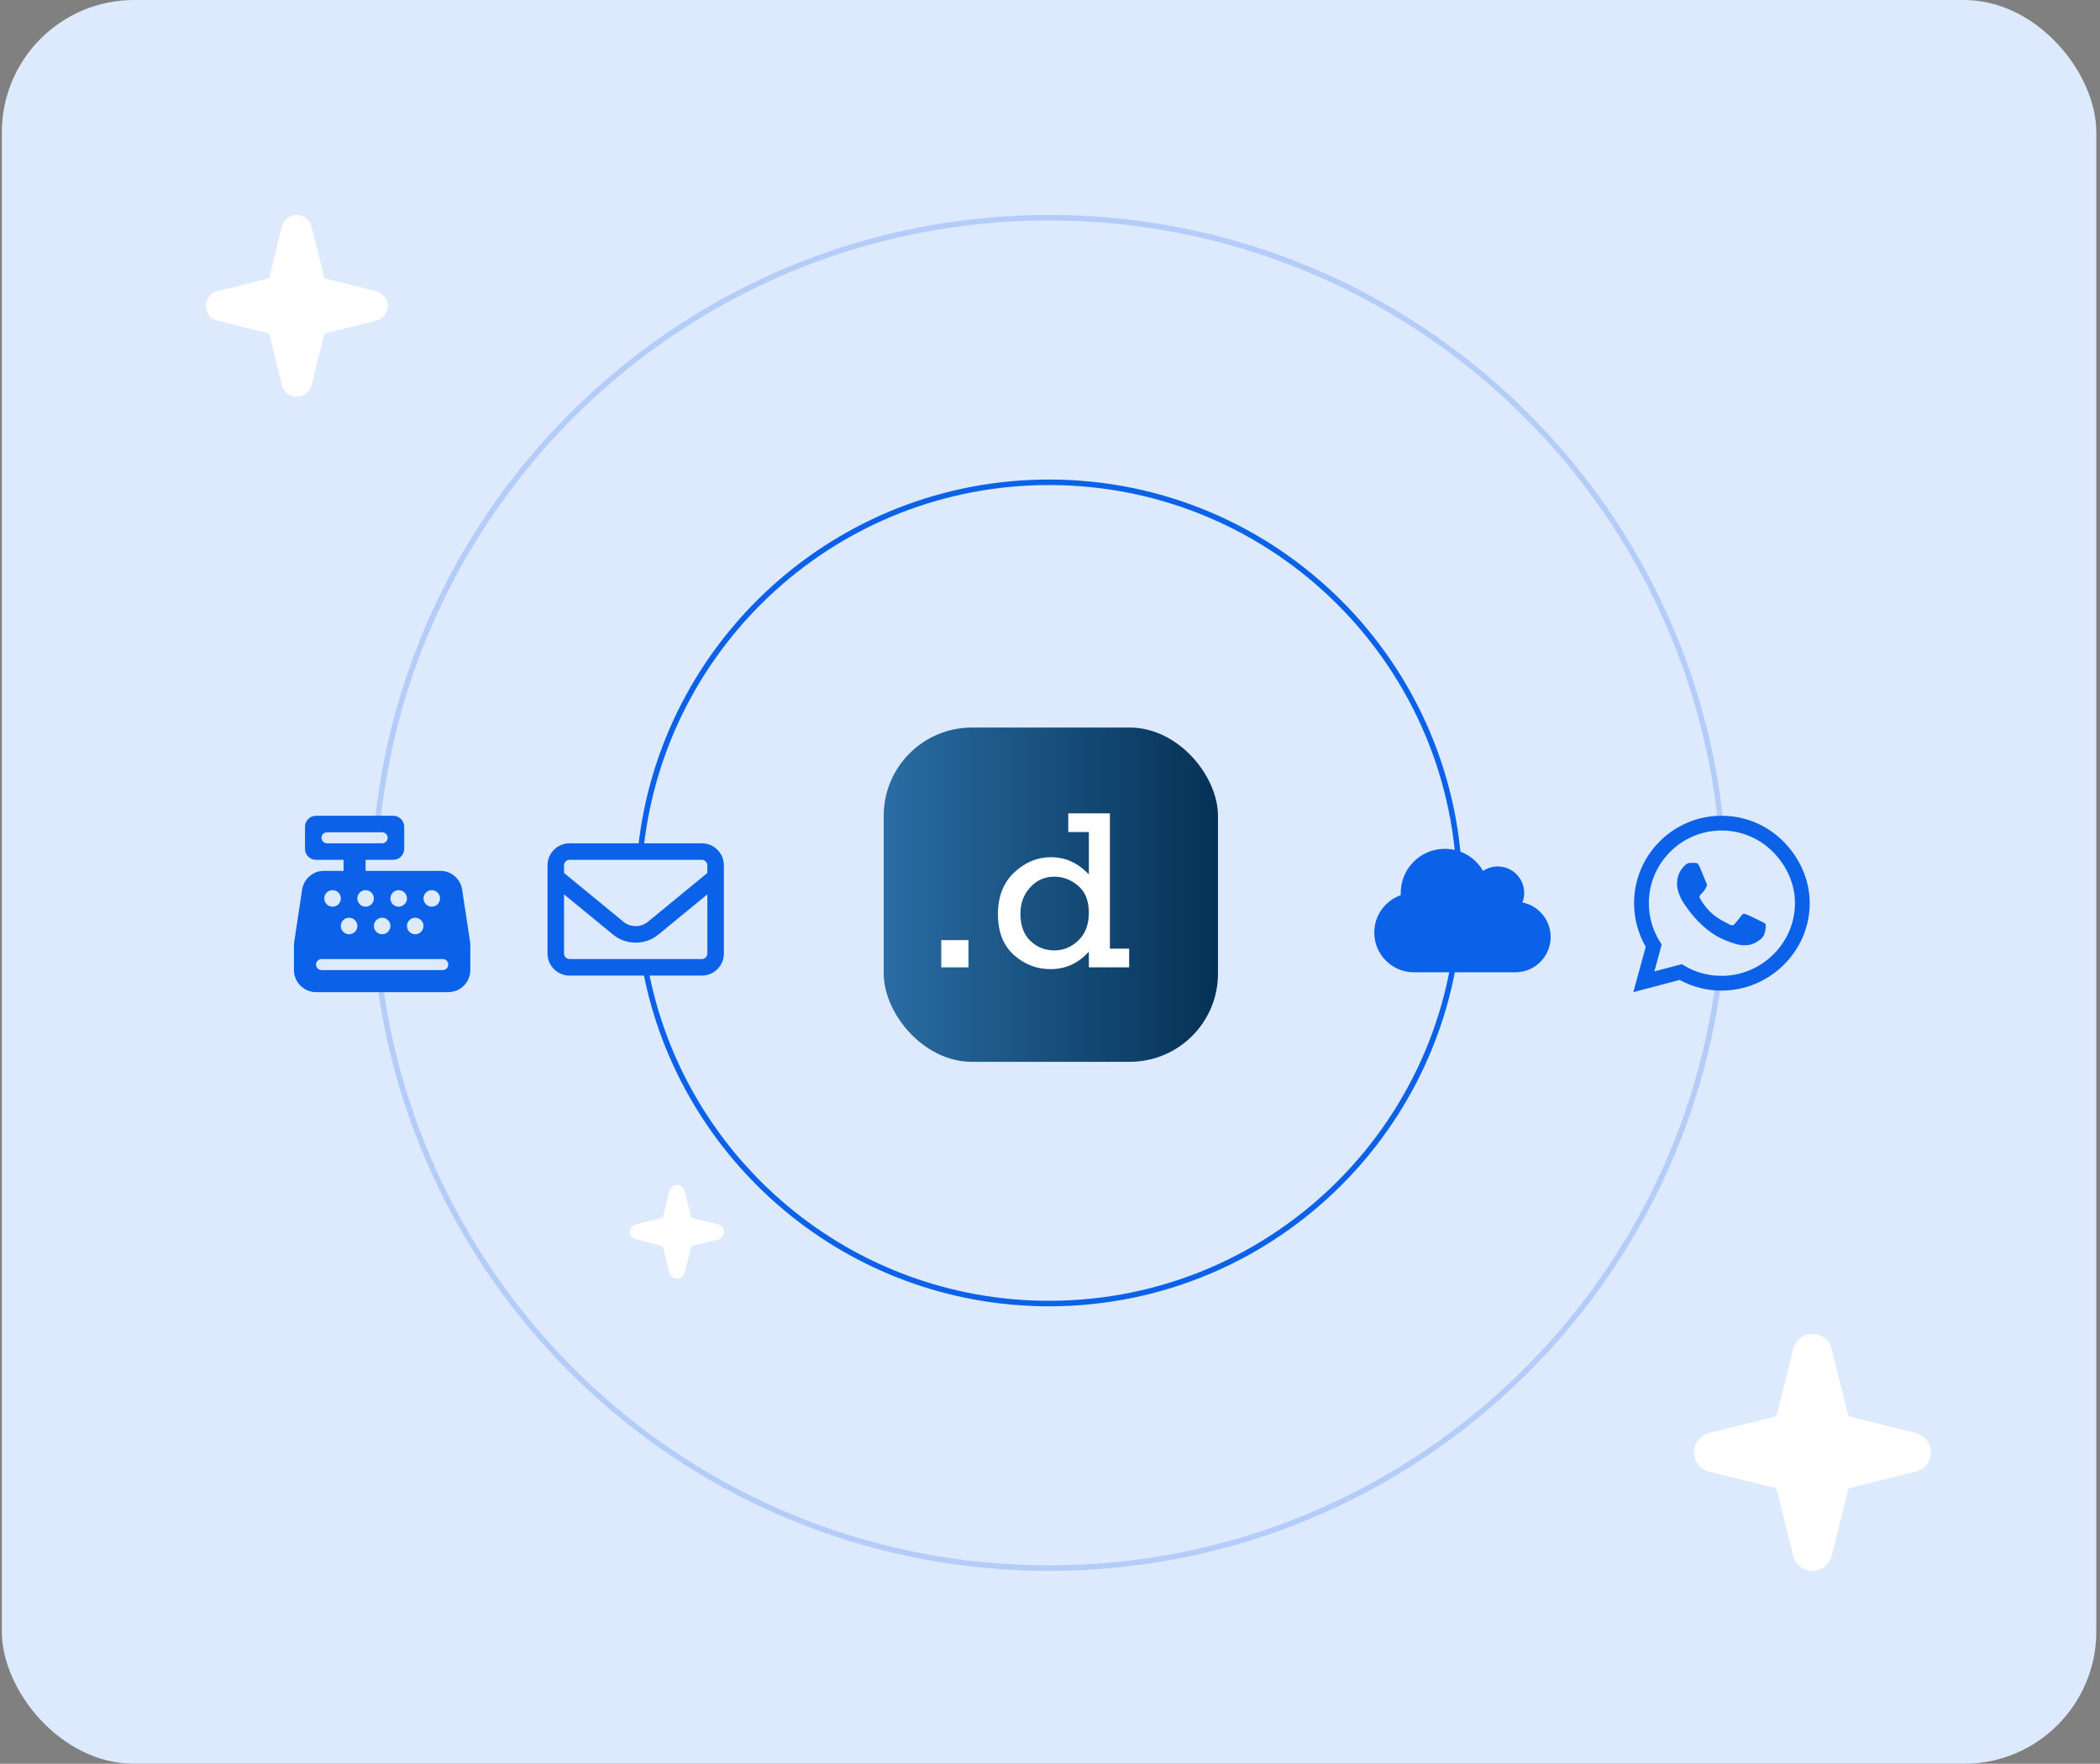 <svg width="381" height="320" viewBox="0 0 381 320" fill="none" xmlns="http://www.w3.org/2000/svg">
<rect x="0" y="0" width="381" height="320" fill="#808080" stroke="none"/>
<rect x="0.333" width="380" height="320" rx="24" fill="#DDE9FD"/>
<path d="M328.833 242C330.491 242 331.924 243.12 332.327 244.732L335.373 256.96L347.601 260.006C349.214 260.409 350.333 261.843 350.333 263.5C350.333 265.157 349.214 266.591 347.601 266.994L335.373 270.04L332.327 282.268C331.924 283.88 330.491 285 328.833 285C327.176 285 325.743 283.88 325.34 282.268L322.294 270.04L310.066 266.994C308.453 266.591 307.333 265.157 307.333 263.5C307.333 261.843 308.453 260.409 310.066 260.006L322.294 256.96L325.34 244.732C325.743 243.12 327.176 242 328.833 242Z" fill="white"/>
<path d="M122.833 215C123.489 215 124.055 215.443 124.215 216.08L125.419 220.915L130.253 222.119C130.891 222.278 131.333 222.845 131.333 223.5C131.333 224.155 130.891 224.722 130.253 224.881L125.419 226.085L124.215 230.92C124.055 231.557 123.489 232 122.833 232C122.178 232 121.611 231.557 121.452 230.92L120.248 226.085L115.414 224.881C114.776 224.722 114.333 224.155 114.333 223.5C114.333 222.845 114.776 222.278 115.414 222.119L120.248 220.915L121.452 216.08C121.611 215.443 122.178 215 122.833 215Z" fill="white"/>
<path d="M53.833 39C55.105 39 56.205 39.859 56.515 41.097L58.852 50.481L68.236 52.819C69.474 53.128 70.333 54.228 70.333 55.5C70.333 56.772 69.474 57.872 68.236 58.181L58.852 60.519L56.515 69.903C56.205 71.141 55.105 72 53.833 72C52.561 72 51.461 71.141 51.152 69.903L48.815 60.519L39.43 58.181C38.193 57.872 37.333 56.772 37.333 55.5C37.333 54.228 38.193 53.128 39.43 52.819L48.815 50.481L51.152 41.097C51.461 39.859 52.561 39 53.833 39Z" fill="white"/>
<path d="M103.333 156C102.783 156 102.333 156.45 102.333 157V158.381L113.115 167.231C114.408 168.294 116.265 168.294 117.558 167.231L128.333 158.381V157C128.333 156.45 127.883 156 127.333 156H103.333ZM102.333 162.262V173C102.333 173.55 102.783 174 103.333 174H127.333C127.883 174 128.333 173.55 128.333 173V162.262L119.458 169.55C117.058 171.519 113.602 171.519 111.208 169.55L102.333 162.262ZM99.333 157C99.333 154.794 101.127 153 103.333 153H127.333C129.54 153 131.333 154.794 131.333 157V173C131.333 175.206 129.54 177 127.333 177H103.333C101.127 177 99.333 175.206 99.333 173V157Z" fill="#0C61E9"/>
<path d="M323.54 152.65C320.548 149.65 316.562 148 312.326 148C303.583 148 296.469 155.114 296.469 163.857C296.469 166.65 297.198 169.379 298.583 171.786L296.333 180L304.74 177.793C307.055 179.057 309.662 179.721 312.319 179.721H312.326C321.062 179.721 328.333 172.607 328.333 163.864C328.333 159.629 326.533 155.65 323.54 152.65ZM312.326 177.05C309.955 177.05 307.633 176.414 305.612 175.214L305.133 174.929L300.148 176.236L301.476 171.371L301.162 170.871C299.84 168.771 299.148 166.35 299.148 163.857C299.148 156.593 305.062 150.679 312.333 150.679C315.855 150.679 319.162 152.05 321.648 154.543C324.133 157.036 325.662 160.343 325.655 163.864C325.655 171.136 319.59 177.05 312.326 177.05ZM319.555 167.179C319.162 166.979 317.212 166.021 316.848 165.893C316.483 165.757 316.219 165.693 315.955 166.093C315.69 166.493 314.933 167.379 314.698 167.65C314.469 167.914 314.233 167.95 313.84 167.75C311.512 166.586 309.983 165.671 308.448 163.036C308.04 162.336 308.855 162.386 309.612 160.871C309.74 160.607 309.676 160.379 309.576 160.179C309.476 159.979 308.683 158.029 308.355 157.236C308.033 156.464 307.705 156.571 307.462 156.557C307.233 156.543 306.969 156.543 306.705 156.543C306.44 156.543 306.012 156.643 305.648 157.036C305.283 157.436 304.262 158.393 304.262 160.343C304.262 162.293 305.683 164.179 305.876 164.443C306.076 164.707 308.669 168.707 312.648 170.429C315.162 171.514 316.148 171.607 317.405 171.421C318.169 171.307 319.748 170.464 320.076 169.536C320.405 168.607 320.405 167.814 320.305 167.65C320.212 167.471 319.948 167.371 319.555 167.179Z" fill="#0C61E9"/>
<path d="M249.333 169.2C249.333 173.175 252.558 176.4 256.533 176.4H274.933C278.468 176.4 281.333 173.535 281.333 170C281.333 166.905 279.133 164.32 276.213 163.73C276.418 163.195 276.533 162.61 276.533 162C276.533 159.35 274.383 157.2 271.733 157.2C270.748 157.2 269.828 157.5 269.068 158.01C267.683 155.61 265.098 154 262.133 154C257.713 154 254.133 157.58 254.133 162C254.133 162.135 254.138 162.27 254.143 162.405C251.343 163.39 249.333 166.06 249.333 169.2Z" fill="#0C61E9"/>
<path d="M57.333 148C56.227 148 55.333 148.894 55.333 150V154C55.333 155.106 56.227 156 57.333 156H62.333V158H58.771C56.796 158 55.115 159.444 54.815 161.4L53.402 170.756C53.358 171.05 53.333 171.35 53.333 171.65V176C53.333 178.206 55.127 180 57.333 180H81.333C83.54 180 85.333 178.206 85.333 176V171.65C85.333 171.35 85.308 171.05 85.265 170.75L83.846 161.4C83.552 159.444 81.871 158 79.896 158H66.333V156H71.333C72.44 156 73.333 155.106 73.333 154V150C73.333 148.894 72.44 148 71.333 148H57.333ZM59.333 151H69.333C69.883 151 70.333 151.45 70.333 152C70.333 152.55 69.883 153 69.333 153H59.333C58.783 153 58.333 152.55 58.333 152C58.333 151.45 58.783 151 59.333 151ZM57.333 175C57.333 174.45 57.783 174 58.333 174H80.333C80.883 174 81.333 174.45 81.333 175C81.333 175.55 80.883 176 80.333 176H58.333C57.783 176 57.333 175.55 57.333 175ZM60.333 164.5C59.935 164.5 59.554 164.342 59.273 164.061C58.991 163.779 58.833 163.398 58.833 163C58.833 162.602 58.991 162.221 59.273 161.939C59.554 161.658 59.935 161.5 60.333 161.5C60.731 161.5 61.113 161.658 61.394 161.939C61.675 162.221 61.833 162.602 61.833 163C61.833 163.398 61.675 163.779 61.394 164.061C61.113 164.342 60.731 164.5 60.333 164.5ZM67.833 163C67.833 163.398 67.675 163.779 67.394 164.061C67.113 164.342 66.731 164.5 66.333 164.5C65.936 164.5 65.554 164.342 65.273 164.061C64.991 163.779 64.833 163.398 64.833 163C64.833 162.602 64.991 162.221 65.273 161.939C65.554 161.658 65.936 161.5 66.333 161.5C66.731 161.5 67.113 161.658 67.394 161.939C67.675 162.221 67.833 162.602 67.833 163ZM63.333 169.5C62.935 169.5 62.554 169.342 62.273 169.061C61.991 168.779 61.833 168.398 61.833 168C61.833 167.602 61.991 167.221 62.273 166.939C62.554 166.658 62.935 166.5 63.333 166.5C63.731 166.5 64.113 166.658 64.394 166.939C64.675 167.221 64.833 167.602 64.833 168C64.833 168.398 64.675 168.779 64.394 169.061C64.113 169.342 63.731 169.5 63.333 169.5ZM73.833 163C73.833 163.398 73.675 163.779 73.394 164.061C73.113 164.342 72.731 164.5 72.333 164.5C71.936 164.5 71.554 164.342 71.273 164.061C70.991 163.779 70.833 163.398 70.833 163C70.833 162.602 70.991 162.221 71.273 161.939C71.554 161.658 71.936 161.5 72.333 161.5C72.731 161.5 73.113 161.658 73.394 161.939C73.675 162.221 73.833 162.602 73.833 163ZM69.333 169.5C68.936 169.5 68.554 169.342 68.273 169.061C67.991 168.779 67.833 168.398 67.833 168C67.833 167.602 67.991 167.221 68.273 166.939C68.554 166.658 68.936 166.5 69.333 166.5C69.731 166.5 70.113 166.658 70.394 166.939C70.675 167.221 70.833 167.602 70.833 168C70.833 168.398 70.675 168.779 70.394 169.061C70.113 169.342 69.731 169.5 69.333 169.5ZM79.833 163C79.833 163.197 79.794 163.392 79.719 163.574C79.644 163.756 79.533 163.921 79.394 164.061C79.255 164.2 79.089 164.31 78.907 164.386C78.725 164.461 78.53 164.5 78.333 164.5C78.136 164.5 77.941 164.461 77.759 164.386C77.577 164.31 77.412 164.2 77.273 164.061C77.133 163.921 77.023 163.756 76.948 163.574C76.872 163.392 76.833 163.197 76.833 163C76.833 162.803 76.872 162.608 76.948 162.426C77.023 162.244 77.133 162.079 77.273 161.939C77.412 161.8 77.577 161.69 77.759 161.614C77.941 161.539 78.136 161.5 78.333 161.5C78.53 161.5 78.725 161.539 78.907 161.614C79.089 161.69 79.255 161.8 79.394 161.939C79.533 162.079 79.644 162.244 79.719 162.426C79.794 162.608 79.833 162.803 79.833 163ZM75.333 169.5C74.936 169.5 74.554 169.342 74.273 169.061C73.991 168.779 73.833 168.398 73.833 168C73.833 167.602 73.991 167.221 74.273 166.939C74.554 166.658 74.936 166.5 75.333 166.5C75.731 166.5 76.113 166.658 76.394 166.939C76.675 167.221 76.833 167.602 76.833 168C76.833 168.398 76.675 168.779 76.394 169.061C76.113 169.342 75.731 169.5 75.333 169.5Z" fill="#0C61E9"/>
<rect x="160.333" y="132" width="60.643" height="60.643" rx="16" fill="url(#paint0_linear_481_198)"/>
<path d="M204.861 172.112V175.507H197.549V172.654C195.647 174.771 193.33 175.829 190.597 175.829C188.066 175.829 185.843 174.965 183.928 173.237C182.012 171.509 181.055 169.052 181.055 165.864C181.055 162.663 182.039 160.138 184.008 158.29C185.977 156.442 188.2 155.518 190.678 155.518C193.303 155.518 195.593 156.562 197.549 158.652V150.957H193.812V147.562H201.366V172.112H204.861ZM185.133 165.764C185.133 167.906 185.736 169.554 186.941 170.706C188.16 171.857 189.613 172.433 191.301 172.433C192.935 172.433 194.381 171.831 195.64 170.625C196.912 169.407 197.549 167.726 197.549 165.583C197.549 163.426 196.899 161.799 195.6 160.701C194.314 159.603 192.868 159.053 191.26 159.053C189.533 159.053 188.079 159.703 186.901 161.002C185.722 162.288 185.133 163.875 185.133 165.764Z" fill="white"/>
<path d="M170.769 175.507V170.565H175.711V175.507H170.769Z" fill="white"/>
<path fill-rule="evenodd" clip-rule="evenodd" d="M264.333 162C264.333 202.869 231.202 236 190.333 236C154.251 236 124.2 210.175 117.656 176H116.638C123.195 210.731 153.696 237 190.333 237C231.755 237 265.333 203.421 265.333 162C265.333 120.579 231.755 87 190.333 87C151.614 87 119.748 116.34 115.755 154H116.761C120.75 116.893 152.167 88 190.333 88C231.202 88 264.333 121.131 264.333 162Z" fill="#0C61E9"/>
<path fill-rule="evenodd" clip-rule="evenodd" d="M190.333 284C252.634 284 304.027 237.302 311.42 177H312.428C305.029 237.856 253.187 285 190.333 285C127.825 285 76.207 238.372 68.365 178H69.373C77.209 237.818 128.378 284 190.333 284ZM69.018 149C75.507 87.733 127.346 40 190.333 40C253.663 40 305.722 88.254 311.751 150H312.755C306.723 87.7 254.216 39 190.333 39C126.793 39 74.506 87.18 68.012 149H69.018Z" fill="#0C61E9" fill-opacity="0.2"/>
<defs>
<linearGradient id="paint0_linear_481_198" x1="160.333" y1="162.322" x2="220.977" y2="162.322" gradientUnits="userSpaceOnUse">
<stop stop-color="#2A6DA4"/>
<stop offset="1" stop-color="#053155"/>
</linearGradient>
</defs>
</svg>
